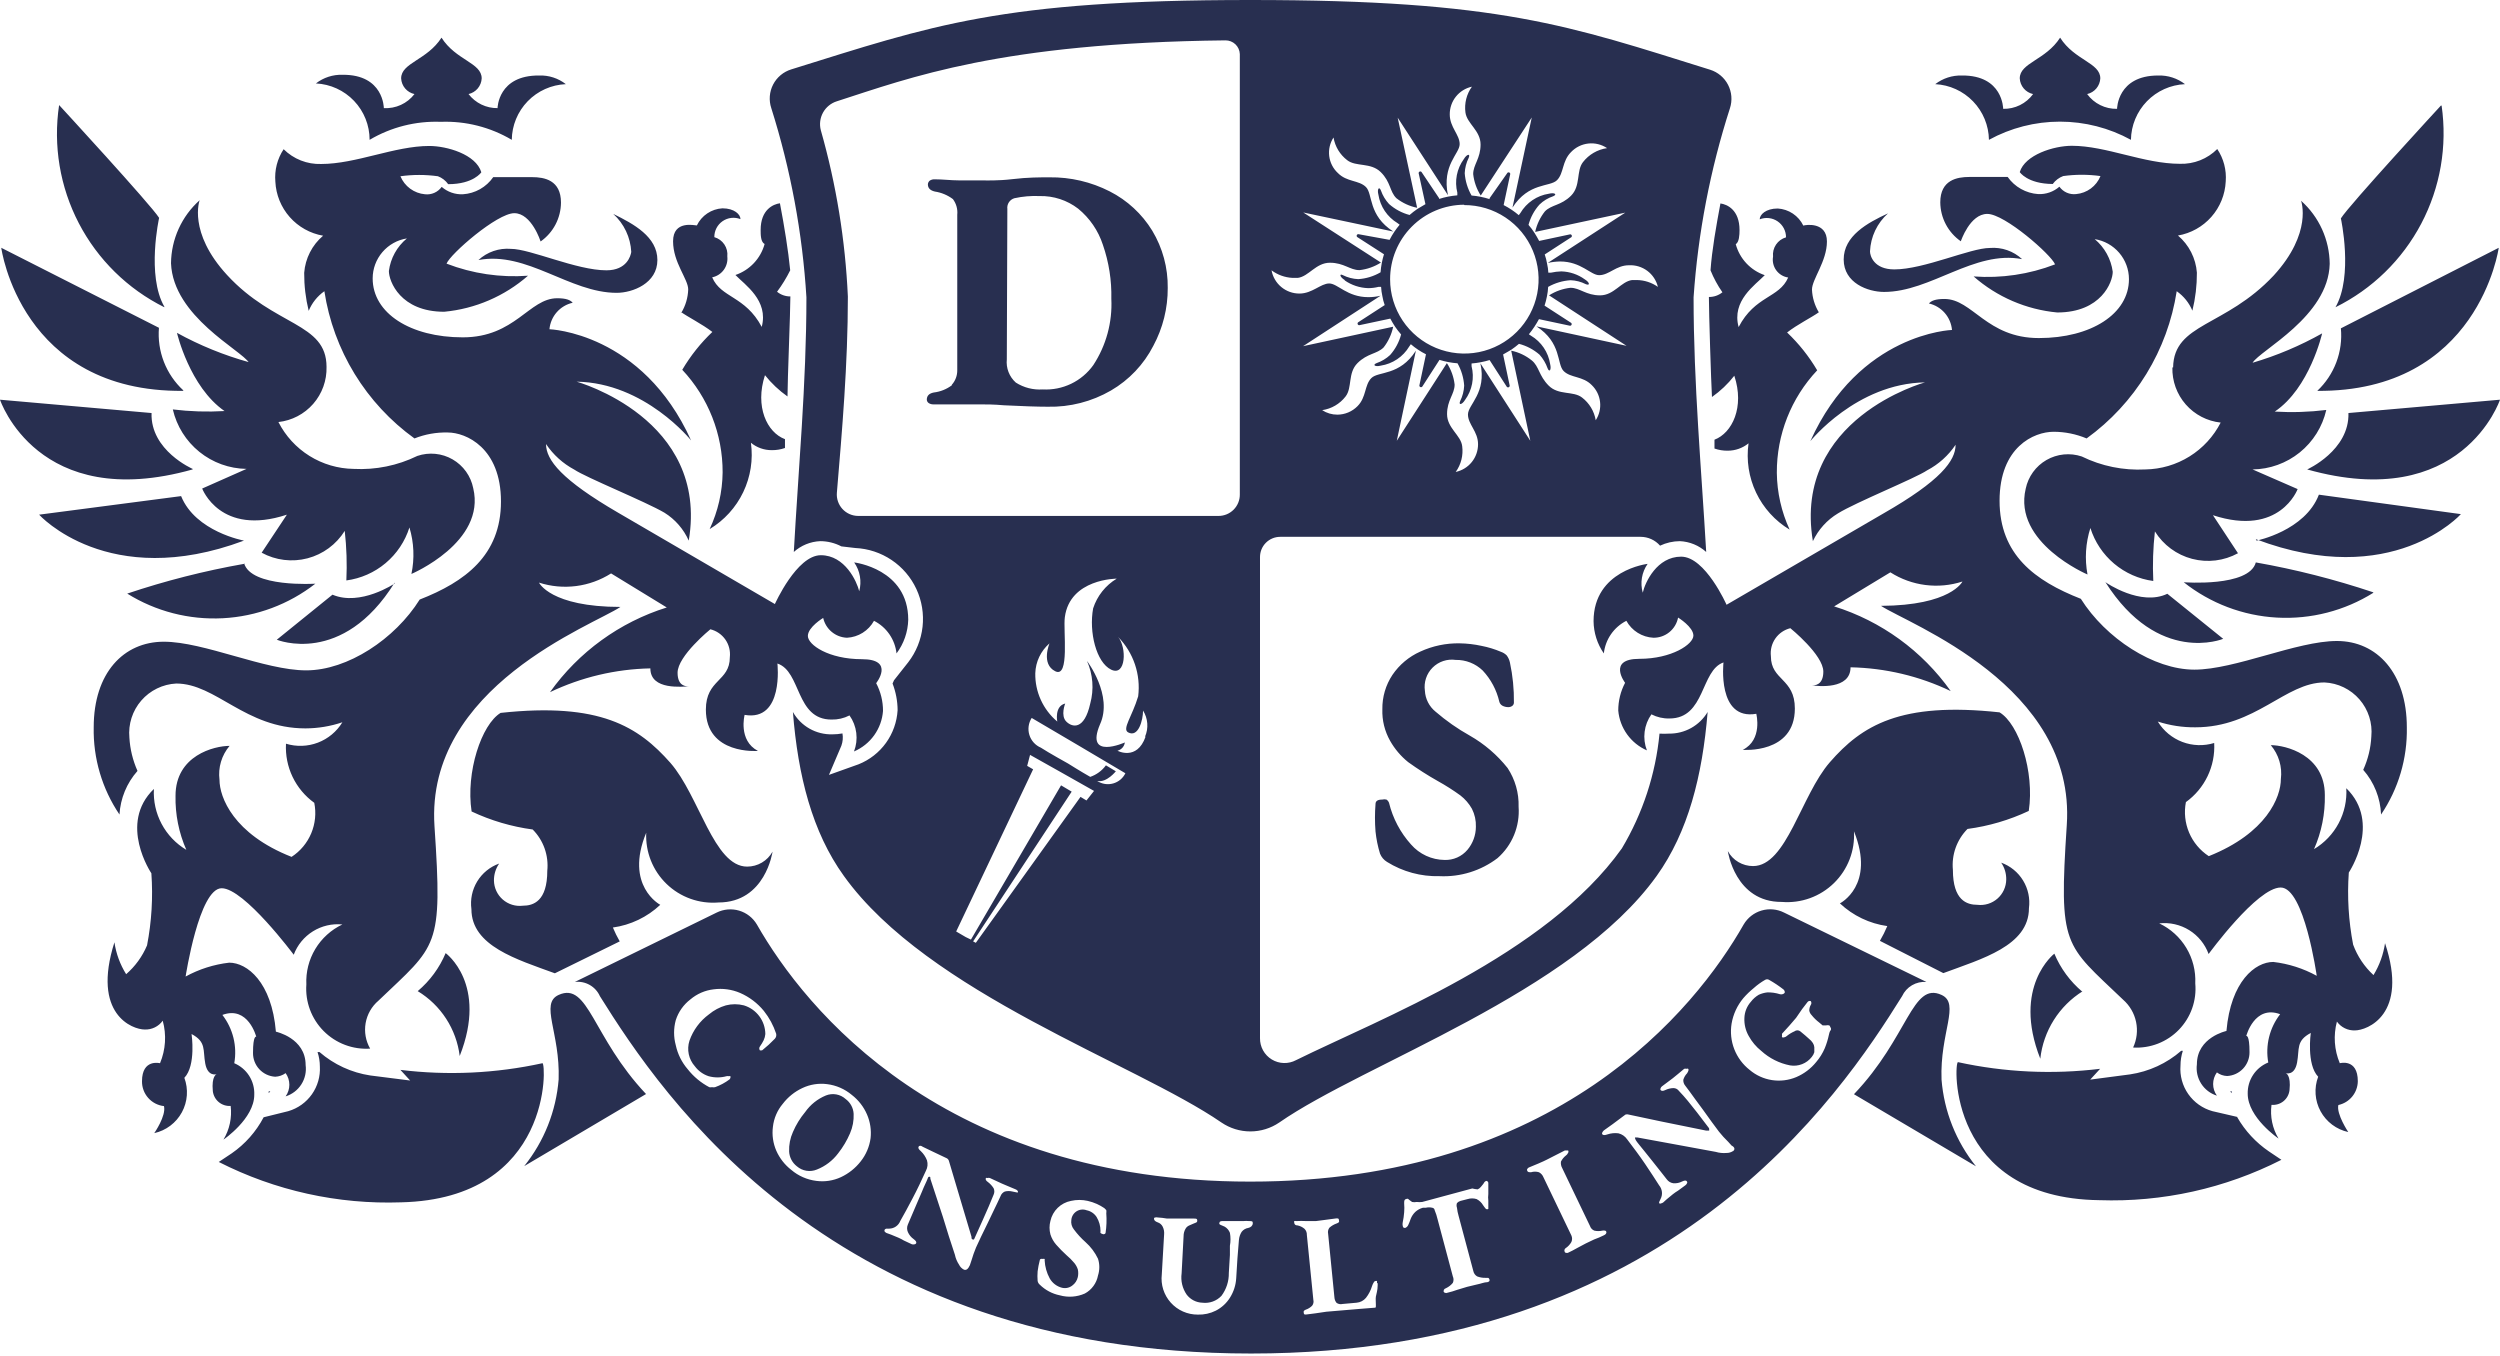 <?xml version="1.0" encoding="UTF-8"?> <svg xmlns="http://www.w3.org/2000/svg" width="555" height="301" viewBox="0 0 555 301" fill="none"> <path d="M82.052 31.044C86.826 28.221 92.312 26.833 97.854 27.044C103.383 26.836 108.856 28.225 113.616 31.044C113.655 27.839 114.92 24.771 117.153 22.471C119.386 20.172 122.416 18.816 125.618 18.683C123.932 17.365 121.835 16.685 119.697 16.762C110.536 16.682 110.456 24.003 110.456 24.003C109.214 24.019 107.985 23.745 106.867 23.204C105.749 22.662 104.773 21.867 104.015 20.883C104.815 20.701 105.533 20.262 106.06 19.634C106.588 19.005 106.895 18.222 106.935 17.402C106.935 13.922 101.215 13.402 98.014 8.361C94.814 13.362 89.053 13.922 89.053 17.402C89.096 18.227 89.409 19.015 89.944 19.644C90.479 20.273 91.206 20.708 92.013 20.883C91.22 21.918 90.185 22.743 89 23.287C87.815 23.831 86.514 24.077 85.212 24.003C85.212 24.003 85.212 16.522 76.051 16.602C73.914 16.532 71.819 17.211 70.13 18.523C73.346 18.677 76.379 20.064 78.599 22.396C80.819 24.728 82.055 27.825 82.052 31.044ZM134.619 60.009C127.978 60.009 117.737 55.248 113.416 55.248C112.11 55.139 110.794 55.303 109.555 55.73C108.315 56.157 107.178 56.837 106.215 57.728C116.977 55.688 126.458 65.009 136.9 65.009C140.46 65.009 145.941 62.889 145.941 57.728C145.941 52.568 140.7 49.727 136.14 47.487C138.536 49.661 139.975 52.696 140.14 55.928C140.02 56.768 139.18 60.009 134.619 60.009ZM92.733 220.032C95.275 221.571 97.435 223.667 99.049 226.161C100.664 228.656 101.692 231.484 102.055 234.434C108.376 218.431 98.934 211.591 98.934 211.591C97.566 214.856 95.441 217.75 92.733 220.032ZM55.288 80.412C49.719 78.866 44.349 76.678 39.286 73.891C39.286 73.891 42.086 85.892 49.847 91.253C46.017 91.48 42.174 91.36 38.365 90.893C39.224 94.606 41.302 97.925 44.268 100.318C47.234 102.711 50.917 104.041 54.728 104.095L44.886 108.456C44.886 108.456 48.887 119.137 63.689 114.256L58.088 122.698C61.199 124.399 64.843 124.845 68.272 123.945C71.702 123.044 74.656 120.866 76.531 117.857C76.944 121.509 77.064 125.188 76.891 128.859C80.101 128.431 83.123 127.098 85.603 125.015C88.083 122.932 89.918 120.185 90.893 117.097C91.904 120.446 92.055 123.995 91.333 127.418C91.333 127.418 107.936 120.377 105.055 108.376C104.791 107.046 104.246 105.788 103.457 104.685C102.667 103.583 101.651 102.662 100.477 101.984C99.303 101.306 97.998 100.887 96.648 100.754C95.299 100.622 93.937 100.778 92.653 101.215C88.255 103.364 83.38 104.356 78.491 104.095C75.028 104.043 71.644 103.046 68.704 101.214C65.764 99.381 63.38 96.781 61.809 93.694C64.8 93.364 67.558 91.922 69.536 89.655C71.514 87.388 72.569 84.46 72.49 81.452C72.49 71.57 60.969 72.531 50.407 61.049C41.646 51.527 44.326 44.406 44.326 44.446C42.349 46.208 40.762 48.364 39.666 50.775C38.571 53.187 37.992 55.8 37.965 58.448C38.446 70.29 53.608 77.731 55.288 80.532V80.412ZM36.485 68.09C32.485 61.129 35.325 48.367 35.325 48.367C33.565 45.527 13.122 23.323 13.122 23.323C11.772 32.314 13.306 41.502 17.503 49.566C21.701 57.631 28.346 64.158 36.485 68.21V68.09ZM40.686 86.653C38.791 84.9 37.32 82.74 36.384 80.334C35.449 77.929 35.073 75.343 35.285 72.77L0.28 55.008C0.28 55.008 4.561 87.133 40.686 86.772V86.653ZM42.766 104.095C42.766 104.095 33.365 100.014 33.645 91.693L0 88.733C0 88.733 8.361 113.896 42.766 104.215V104.095ZM54.168 120.017C54.168 120.017 43.406 118.057 40.206 110.136L8.681 114.256C8.681 114.256 24.003 131.299 54.168 120.017ZM54.168 125.178C45.374 126.731 36.709 128.937 28.244 131.779C34.593 135.733 42.004 137.642 49.473 137.249C56.943 136.855 64.111 134.178 70.01 129.579C70.01 129.579 55.648 130.499 54.168 124.978V125.178ZM87.613 129.539C87.613 129.539 80.011 134.659 73.811 132.019L61.449 142.02C61.449 142.02 76.011 148.021 87.613 129.339V129.539ZM441.544 31.044C446.374 28.394 451.796 27.004 457.306 27.004C462.816 27.004 468.237 28.394 473.068 31.044C473.116 27.842 474.385 24.779 476.616 22.482C478.847 20.184 481.871 18.825 485.07 18.683C483.365 17.371 481.259 16.693 479.109 16.762C470.028 16.762 469.988 24.163 469.988 24.163C468.698 24.192 467.421 23.909 466.265 23.338C465.108 22.767 464.107 21.925 463.347 20.883C464.147 20.701 464.865 20.262 465.392 19.634C465.919 19.005 466.227 18.222 466.267 17.402C466.267 13.922 460.546 13.402 457.346 8.361C454.145 13.362 448.385 13.922 448.385 17.402C448.427 18.227 448.741 19.015 449.276 19.644C449.811 20.273 450.538 20.708 451.345 20.883C450.584 21.925 449.583 22.767 448.427 23.338C447.271 23.909 445.994 24.192 444.704 24.163C444.704 24.163 444.704 16.682 435.543 16.762C433.407 16.699 431.314 17.377 429.622 18.683C432.807 18.845 435.811 20.212 438.025 22.508C440.239 24.804 441.497 27.855 441.544 31.044ZM418.26 64.809C428.662 64.809 438.263 55.488 448.905 57.528C447.95 56.639 446.82 55.958 445.586 55.531C444.353 55.104 443.044 54.939 441.744 55.048C437.423 55.048 427.142 59.809 420.541 59.809C415.98 59.809 415.14 56.768 415.14 55.808C415.209 54.205 415.598 52.632 416.285 51.182C416.972 49.732 417.943 48.435 419.14 47.367C414.54 49.487 409.299 52.368 409.299 57.608C409.299 62.849 414.7 64.809 418.26 64.809ZM462.267 220.152C459.56 217.87 457.434 214.976 456.066 211.711C456.066 211.711 446.624 218.992 452.945 235.034C453.284 231.983 454.309 229.048 455.944 226.449C457.579 223.851 459.782 221.657 462.387 220.032L462.267 220.152ZM482.27 81.572C482.192 84.586 483.252 87.519 485.239 89.787C487.225 92.055 489.993 93.493 492.991 93.814C491.409 96.901 489.018 99.5 486.072 101.332C483.126 103.165 479.737 104.161 476.269 104.215C471.393 104.476 466.531 103.484 462.147 101.335C460.86 100.905 459.497 100.753 458.148 100.889C456.798 101.024 455.493 101.444 454.317 102.121C453.142 102.797 452.123 103.715 451.328 104.814C450.533 105.913 449.98 107.168 449.705 108.496C446.864 120.497 463.427 127.538 463.427 127.538C462.782 124.098 463.002 120.551 464.067 117.217C465.035 120.302 466.863 123.047 469.335 125.131C471.808 127.214 474.824 128.549 478.029 128.979C477.855 125.308 477.976 121.629 478.389 117.977C480.264 120.986 483.218 123.165 486.648 124.065C490.077 124.965 493.721 124.519 496.832 122.818L491.271 114.376C506.153 119.257 510.074 108.576 510.074 108.576L500.072 104.215C503.885 104.168 507.571 102.841 510.538 100.446C513.506 98.052 515.582 94.73 516.434 91.013C512.639 91.48 508.81 91.601 504.993 91.373C512.754 86.172 515.514 74.011 515.514 74.011C510.629 76.759 505.449 78.947 500.072 80.532C501.752 77.731 516.914 70.29 517.195 58.568C517.169 55.92 516.589 53.306 515.494 50.895C514.398 48.484 512.811 46.328 510.834 44.566C510.834 44.566 513.474 51.647 504.753 61.169C493.991 72.65 482.59 71.69 482.43 81.572H482.27ZM541.878 23.443C541.878 23.443 521.395 45.647 519.675 48.487C519.675 48.487 522.475 61.249 518.475 68.21C526.621 64.186 533.286 57.689 537.518 49.649C541.75 41.609 543.332 32.437 542.038 23.443H541.878ZM514.274 86.772C550.279 87.133 554.72 55.008 554.72 55.008L519.675 72.891C519.916 75.451 519.57 78.032 518.661 80.438C517.753 82.844 516.307 85.011 514.434 86.772H514.274ZM521.355 91.693C521.595 100.014 512.194 104.215 512.194 104.215C546.599 113.896 555 88.733 555 88.733L521.355 91.693ZM500.792 119.697C531.077 131.179 546.319 114.136 546.319 114.136L514.794 109.816C511.714 117.857 500.952 120.017 500.952 120.017L500.792 119.697ZM526.756 131.459C518.276 128.621 509.598 126.414 500.792 124.858C499.312 130.379 484.79 129.259 484.79 129.259C490.712 133.95 497.941 136.692 505.485 137.107C513.028 137.523 520.515 135.591 526.916 131.579L526.756 131.459ZM467.387 129.219C479.149 147.781 493.551 141.82 493.551 141.82L481.149 131.819C475.228 134.659 467.547 129.339 467.547 129.339L467.387 129.219ZM151.102 69.21C152.622 70.33 155.862 71.93 158.143 73.691C155.536 76.167 153.288 78.995 151.462 82.092C157.244 88.258 160.45 96.402 160.423 104.855C160.376 109.213 159.394 113.511 157.543 117.457C160.778 115.511 163.371 112.657 165 109.251C166.628 105.844 167.221 102.034 166.704 98.294C168 99.36 169.627 99.94 171.305 99.934C172.312 99.951 173.314 99.788 174.265 99.454V97.494C170.265 96.014 167.544 90.253 169.824 83.292C171.259 85.095 172.943 86.684 174.825 88.013C174.825 84.492 175.465 69.21 175.465 65.809C174.388 65.817 173.341 65.449 172.505 64.769C173.62 63.274 174.598 61.681 175.425 60.009C174.985 55.568 174.145 50.367 173.145 45.127C171.665 45.327 168.864 46.527 168.864 51.047C168.864 52.087 168.864 53.728 169.744 54.168C169.309 55.757 168.49 57.215 167.36 58.415C166.231 59.614 164.824 60.519 163.264 61.049C165.384 63.249 170.665 66.69 169.104 72.57C165.424 65.65 160.063 66.169 158.103 61.569C159.142 61.356 160.063 60.761 160.685 59.902C161.307 59.043 161.585 57.982 161.463 56.928C161.566 55.989 161.332 55.045 160.805 54.261C160.278 53.478 159.491 52.906 158.583 52.648C158.573 51.951 158.736 51.263 159.055 50.644C159.375 50.025 159.842 49.495 160.416 49.099C160.989 48.704 161.651 48.456 162.343 48.377C163.035 48.298 163.736 48.391 164.384 48.647C164.384 47.607 163.024 46.247 160.383 46.247C159.183 46.314 158.023 46.702 157.024 47.371C156.024 48.039 155.223 48.964 154.702 50.047C154.182 50.047 149.422 48.847 149.422 53.568C149.422 58.288 152.782 61.969 152.782 64.249C152.726 66.071 152.202 67.848 151.262 69.41L151.102 69.21ZM379.735 60.009C380.429 61.729 381.315 63.367 382.375 64.889C381.527 65.575 380.465 65.943 379.375 65.93C379.375 69.33 379.855 84.612 380.055 88.133C381.933 86.814 383.605 85.223 385.016 83.412C387.336 90.373 384.535 96.134 380.615 97.614V99.574C381.566 99.908 382.568 100.071 383.575 100.054C385.251 100.05 386.875 99.472 388.176 98.414C387.65 102.151 388.234 105.96 389.856 109.367C391.478 112.774 394.066 115.629 397.297 117.577C395.476 113.622 394.508 109.329 394.457 104.975C394.41 96.518 397.618 88.367 403.418 82.212C401.592 79.115 399.344 76.287 396.737 73.811C398.978 72.05 402.218 70.45 403.778 69.33C402.857 67.804 402.335 66.07 402.258 64.289C402.258 62.009 405.578 58.008 405.578 53.608C405.578 49.207 400.858 49.887 400.338 50.087C399.814 49.006 399.011 48.084 398.013 47.416C397.014 46.748 395.856 46.358 394.657 46.287C392.017 46.287 390.656 47.647 390.656 48.687C391.306 48.433 392.009 48.341 392.702 48.42C393.396 48.499 394.06 48.747 394.636 49.142C395.211 49.536 395.682 50.065 396.007 50.683C396.331 51.301 396.5 51.989 396.497 52.688C395.589 52.946 394.802 53.518 394.275 54.301C393.748 55.085 393.514 56.029 393.617 56.968C393.526 57.494 393.541 58.033 393.661 58.554C393.782 59.074 394.005 59.565 394.318 59.997C394.632 60.43 395.028 60.795 395.485 61.072C395.941 61.349 396.449 61.531 396.977 61.609C394.977 66.21 389.616 65.609 385.976 72.611C384.375 66.73 389.656 63.289 391.776 61.089C390.22 60.56 388.818 59.655 387.695 58.455C386.571 57.254 385.761 55.796 385.336 54.208C386.096 53.768 386.176 52.127 386.176 51.087C386.176 46.567 383.415 45.367 381.935 45.166C380.975 50.287 380.055 55.488 379.735 60.009ZM298.523 62.249C300.055 63.311 301.861 63.908 303.724 63.969C304.493 63.97 305.258 63.876 306.004 63.689H306.604C306.639 64.376 306.733 65.059 306.884 65.73C306.996 66.411 307.17 67.08 307.404 67.73L301.603 71.49C301.513 71.527 301.442 71.599 301.404 71.689C301.367 71.779 301.366 71.88 301.403 71.97C301.441 72.061 301.512 72.132 301.602 72.17C301.692 72.207 301.793 72.207 301.884 72.17L308.645 70.73C308.965 71.33 309.325 71.93 309.685 72.49C310.103 73.103 310.557 73.691 311.045 74.251C310.601 75.942 309.765 77.504 308.604 78.811C307.739 79.612 306.717 80.225 305.604 80.612C304.604 81.012 305.284 81.492 306.524 81.172C307.824 80.972 309.065 80.489 310.157 79.756C311.25 79.023 312.167 78.058 312.845 76.931L313.205 76.411C314.226 77.297 315.355 78.049 316.566 78.651L315.125 85.452C315.088 85.543 315.089 85.644 315.126 85.734C315.164 85.824 315.235 85.895 315.325 85.932C315.416 85.969 315.517 85.969 315.607 85.932C315.697 85.894 315.768 85.823 315.806 85.732L319.566 79.891C320.866 80.297 322.208 80.552 323.567 80.652C324.425 82.174 324.931 83.869 325.047 85.612C324.994 86.795 324.694 87.953 324.167 89.013C323.727 90.013 324.567 89.893 325.247 88.773C326.024 87.71 326.557 86.487 326.806 85.194C327.055 83.9 327.014 82.568 326.687 81.292V80.692C328.044 80.585 329.386 80.33 330.688 79.931L334.448 85.772C334.485 85.863 334.557 85.934 334.647 85.972C334.737 86.009 334.838 86.01 334.928 85.972C335.018 85.935 335.09 85.864 335.128 85.774C335.165 85.684 335.165 85.582 335.128 85.492L333.688 78.691L335.488 77.651C336.086 77.243 336.66 76.803 337.209 76.331C338.894 76.767 340.455 77.589 341.769 78.731C342.563 79.617 343.174 80.65 343.57 81.772C343.97 82.772 344.45 82.092 344.13 80.812C343.93 79.517 343.446 78.282 342.713 77.196C341.98 76.11 341.015 75.2 339.889 74.531L339.409 74.211C340.26 73.164 341.01 72.039 341.649 70.85L348.41 72.29C348.5 72.328 348.602 72.327 348.692 72.29C348.782 72.252 348.853 72.181 348.89 72.09C348.927 72 348.927 71.899 348.89 71.809C348.852 71.719 348.78 71.647 348.69 71.61L342.889 67.85C343.105 67.195 343.279 66.527 343.409 65.85C343.562 65.138 343.655 64.416 343.69 63.689C345.212 62.831 346.907 62.325 348.65 62.209C349.835 62.247 350.996 62.547 352.051 63.089C353.051 63.489 352.931 62.689 351.811 62.009C350.292 60.916 348.481 60.302 346.61 60.249C345.843 60.269 345.079 60.363 344.33 60.529H343.73C343.698 59.855 343.604 59.185 343.45 58.528C343.333 57.835 343.159 57.153 342.929 56.488L348.73 52.728C348.82 52.691 348.892 52.619 348.93 52.529C348.967 52.439 348.967 52.338 348.93 52.248C348.893 52.157 348.822 52.086 348.732 52.048C348.642 52.011 348.54 52.01 348.45 52.047L341.689 53.488C341.369 52.888 341.009 52.248 340.649 51.688C340.254 51.068 339.813 50.48 339.329 49.927C339.774 48.249 340.61 46.7 341.769 45.407C342.632 44.573 343.671 43.944 344.81 43.566C345.77 43.166 345.13 42.686 343.85 43.006C342.545 43.208 341.301 43.696 340.208 44.436C339.115 45.176 338.2 46.15 337.529 47.287L337.169 47.767C336.138 46.893 335.011 46.142 333.808 45.527L335.248 38.766C335.285 38.675 335.285 38.574 335.248 38.484C335.21 38.394 335.138 38.323 335.048 38.285C334.958 38.248 334.857 38.249 334.767 38.286C334.677 38.324 334.605 38.395 334.568 38.486L330.688 44.006V44.206C329.39 43.784 328.047 43.516 326.687 43.406C325.815 41.888 325.295 40.192 325.167 38.446C325.22 37.263 325.52 36.105 326.047 35.045C326.487 34.045 325.647 34.165 324.967 35.325C324.195 36.384 323.666 37.599 323.417 38.885C323.168 40.171 323.206 41.496 323.527 42.766V43.366C322.842 43.42 322.16 43.514 321.486 43.646C320.809 43.777 320.141 43.951 319.486 44.166V44.006L315.646 38.285C315.608 38.195 315.537 38.124 315.447 38.086C315.357 38.049 315.256 38.048 315.165 38.086C315.075 38.123 315.004 38.194 314.966 38.284C314.928 38.374 314.928 38.475 314.965 38.566L316.446 45.327L314.685 46.367C314.072 46.785 313.485 47.239 312.925 47.727C311.234 47.283 309.672 46.447 308.364 45.286C307.564 44.421 306.951 43.4 306.564 42.286C306.164 41.286 305.684 41.966 306.004 43.206C306.204 44.507 306.687 45.747 307.42 46.839C308.153 47.932 309.117 48.849 310.245 49.527L310.725 49.887C309.851 50.917 309.1 52.045 308.484 53.248L301.684 52.008C301.593 51.97 301.492 51.971 301.402 52.008C301.312 52.046 301.241 52.117 301.203 52.208C301.166 52.298 301.166 52.399 301.204 52.489C301.242 52.579 301.313 52.651 301.403 52.688L307.244 56.448C306.839 57.748 306.584 59.091 306.484 60.449C304.973 61.338 303.274 61.859 301.523 61.969C300.341 61.916 299.183 61.616 298.123 61.089C297.283 60.649 297.403 61.489 298.523 62.169V62.249ZM325.047 45.527C328.308 45.519 331.499 46.479 334.215 48.285C336.931 50.091 339.049 52.663 340.303 55.674C341.557 58.685 341.889 62 341.257 65.2C340.626 68.4 339.059 71.34 336.756 73.65C334.452 75.959 331.516 77.532 328.317 78.172C325.119 78.811 321.803 78.487 318.789 77.24C315.775 75.994 313.198 73.882 311.385 71.17C309.572 68.459 308.604 65.27 308.604 62.009C308.594 57.634 310.319 53.433 313.401 50.328C316.484 47.223 320.672 45.468 325.047 45.447V45.527ZM211.31 85.532C210.142 86.409 208.761 86.962 207.31 87.133C206.27 87.333 205.75 87.853 205.75 88.733C205.757 88.885 205.801 89.034 205.878 89.166C205.954 89.298 206.061 89.41 206.19 89.493C206.501 89.688 206.863 89.785 207.23 89.773C208.35 89.773 210.19 89.773 212.751 89.773H217.631C218.912 89.773 220.632 89.773 222.872 89.973C226.873 90.173 230.233 90.293 232.594 90.293C237.516 90.407 242.375 89.162 246.636 86.692C250.655 84.354 253.918 80.91 256.037 76.771C258.16 72.825 259.261 68.41 259.237 63.929C259.3 59.451 258.108 55.044 255.797 51.207C253.515 47.484 250.248 44.466 246.356 42.486C242.221 40.377 237.635 39.306 232.994 39.366C230.873 39.366 228.153 39.366 224.792 39.766C221.432 40.166 218.792 40.046 217.951 40.046H212.911C211.11 40.046 209.31 39.806 207.47 39.806C207.103 39.793 206.741 39.891 206.43 40.086C206.299 40.185 206.192 40.312 206.116 40.457C206.04 40.602 205.997 40.762 205.99 40.926C205.99 41.766 206.51 42.286 207.55 42.526C209.002 42.745 210.377 43.323 211.551 44.206C212.296 45.205 212.639 46.447 212.511 47.687V82.172C212.531 83.364 212.102 84.521 211.31 85.412V85.532ZM223.632 46.407C223.563 45.886 223.682 45.358 223.969 44.918C224.255 44.478 224.689 44.154 225.192 44.006C227.031 43.605 228.913 43.444 230.793 43.526C233.883 43.454 236.905 44.442 239.355 46.327C241.906 48.417 243.807 51.193 244.835 54.328C246.173 58.184 246.81 62.249 246.716 66.33C246.973 71.537 245.572 76.691 242.715 81.052C241.449 82.827 239.754 84.254 237.789 85.198C235.823 86.142 233.651 86.574 231.473 86.453C229.375 86.596 227.286 86.063 225.513 84.932C224.795 84.292 224.239 83.49 223.891 82.593C223.543 81.695 223.414 80.729 223.512 79.772L223.632 46.407ZM179.026 66.01C179.026 85.132 177.226 104.415 176.225 122.538C177.836 121.085 179.9 120.237 182.066 120.137C183.71 120.136 185.33 120.535 186.787 121.297L189.867 121.658C192.747 121.79 195.535 122.71 197.928 124.317C200.322 125.924 202.228 128.157 203.441 130.772C204.654 133.387 205.126 136.285 204.807 139.15C204.487 142.015 203.388 144.737 201.629 147.021L198.469 151.022L198.149 151.742C198.877 153.631 199.257 155.638 199.269 157.663C199.115 160.277 198.221 162.793 196.691 164.919C195.161 167.044 193.058 168.69 190.627 169.664L184.027 172.025L186.787 165.544C187.102 164.673 187.185 163.736 187.027 162.823C186.288 162.957 185.538 163.024 184.787 163.024C183.013 163.071 181.261 162.634 179.717 161.76C178.173 160.886 176.897 159.608 176.025 158.063C177.146 172.225 180.306 184.707 187.347 194.468C206.03 220.512 252.036 236.034 271.159 249.196C273.052 250.486 275.289 251.176 277.58 251.176C279.871 251.176 282.108 250.486 284.001 249.196C302.964 236.034 349.09 220.512 367.773 194.468C374.774 184.707 377.934 172.225 379.095 158.063C378.209 159.548 376.948 160.774 375.438 161.617C373.928 162.459 372.222 162.889 370.493 162.863C369.801 162.909 369.106 162.909 368.413 162.863C367.547 171.872 364.691 180.576 360.052 188.347C343.209 212.031 306.364 226.153 287.721 235.354C286.886 235.799 285.95 236.019 285.004 235.992C284.058 235.965 283.135 235.691 282.327 235.198C281.519 234.706 280.854 234.01 280.397 233.182C279.939 232.353 279.706 231.42 279.72 230.473V123.658C279.72 122.469 280.192 121.33 281.033 120.49C281.873 119.649 283.013 119.177 284.201 119.177H364.213C365.031 119.176 365.84 119.35 366.586 119.688C367.331 120.026 367.995 120.521 368.533 121.137C369.91 120.487 371.412 120.146 372.934 120.137C375.1 120.237 377.164 121.085 378.775 122.538C377.734 104.415 375.974 85.132 375.974 66.01C376.956 51.732 379.67 37.626 384.055 24.003C384.329 23.155 384.432 22.261 384.358 21.373C384.285 20.485 384.036 19.619 383.627 18.828C383.218 18.036 382.657 17.332 381.975 16.758C381.293 16.184 380.505 15.75 379.655 15.482C348.25 5.681 333.048 0 277.56 0C222.072 0 206.91 5.681 175.665 15.402C174.803 15.666 174.001 16.099 173.309 16.677C172.616 17.255 172.046 17.965 171.632 18.767C171.218 19.568 170.969 20.445 170.899 21.344C170.829 22.243 170.94 23.148 171.225 24.003C175.533 37.634 178.153 51.741 179.026 66.01ZM287.041 61.689H288.122C290.562 61.369 292.122 58.328 295.243 58.328C298.363 58.328 299.683 59.969 301.804 59.969C303.498 59.781 305.127 59.206 306.564 58.288L289.322 47.167L309.325 51.407C303.684 47.807 304.804 43.086 303.244 41.526C301.684 39.966 299.003 40.446 297.003 38.406C295.939 37.416 295.26 36.082 295.084 34.64C294.908 33.198 295.248 31.74 296.043 30.524C296.379 32.53 297.466 34.332 299.083 35.565C301.043 37.085 304.284 36.005 306.524 38.206C308.765 40.406 308.484 42.526 310.005 44.006C311.352 45.063 312.927 45.789 314.605 46.127L310.285 26.124L321.446 43.326C320.046 36.645 324.047 34.125 324.047 32.005C324.047 29.884 321.846 28.244 321.846 25.404C321.832 23.967 322.314 22.57 323.211 21.448C324.107 20.325 325.363 19.547 326.767 19.243C325.576 20.897 325.061 22.943 325.327 24.964C325.647 27.444 328.687 28.964 328.687 32.085C328.687 35.205 327.047 36.565 327.047 38.646C327.235 40.34 327.81 41.969 328.727 43.406L340.049 26.084L335.768 46.087C339.369 40.446 344.09 41.566 345.65 40.006C347.21 38.446 346.73 35.805 348.77 33.765C349.786 32.697 351.146 32.024 352.61 31.863C354.074 31.701 355.548 32.063 356.771 32.885C354.646 33.187 352.723 34.307 351.411 36.005C349.89 37.965 350.971 41.246 348.77 43.446C346.57 45.647 344.45 45.407 342.969 46.927C341.911 48.262 341.172 49.822 340.809 51.487L360.812 47.207L343.61 58.368C344.504 58.172 345.415 58.065 346.33 58.048C351.011 58.048 353.131 61.089 355.011 61.089C357.212 61.089 358.772 58.889 361.612 58.889C363.077 58.81 364.524 59.248 365.7 60.124C366.877 61.001 367.709 62.263 368.053 63.689C366.683 62.72 365.051 62.19 363.372 62.169H362.332C359.852 62.489 358.332 65.57 355.211 65.57C352.091 65.57 350.731 63.889 348.65 63.889C346.956 64.077 345.327 64.652 343.89 65.57L361.092 76.771L341.089 72.45C346.73 76.091 345.57 80.812 347.13 82.372C348.69 83.932 351.371 83.452 353.371 85.492C354.402 86.487 355.054 87.811 355.214 89.235C355.375 90.658 355.034 92.094 354.251 93.293C353.915 91.288 352.828 89.486 351.211 88.253C349.25 86.733 346.01 87.813 343.81 85.612C341.609 83.412 341.689 81.332 340.049 80.011C338.724 78.936 337.16 78.195 335.488 77.851L339.729 97.854L328.647 80.652C330.088 87.253 325.887 89.813 325.887 92.013C325.887 94.214 328.127 95.774 328.127 98.614C328.132 100.054 327.642 101.452 326.739 102.574C325.835 103.695 324.574 104.472 323.167 104.775C324.358 103.121 324.873 101.075 324.607 99.054C324.327 96.614 321.246 95.054 321.246 91.933C321.246 88.813 322.927 87.493 322.927 85.372C322.732 83.673 322.143 82.043 321.206 80.612L310.085 97.854L314.325 77.851C310.725 83.492 306.004 82.372 304.444 83.932C302.884 85.492 303.364 88.173 301.363 90.173C300.778 90.766 300.08 91.238 299.311 91.561C298.542 91.884 297.717 92.051 296.883 92.053C295.689 92.057 294.52 91.709 293.522 91.053C295.586 90.756 297.452 89.665 298.723 88.013C300.243 86.052 299.163 82.812 301.363 80.612C303.564 78.411 305.684 78.611 307.164 77.131C308.214 75.78 308.94 74.206 309.285 72.531L289.282 76.851L306.484 65.65C305.593 65.863 304.68 65.97 303.764 65.969C299.083 65.969 296.963 62.929 295.083 62.929C293.202 62.929 291.322 65.169 288.482 65.169C287.007 65.174 285.577 64.66 284.443 63.716C283.309 62.773 282.544 61.46 282.281 60.009C283.626 61.019 285.242 61.604 286.921 61.689H287.041ZM241.195 177.706L239.875 176.906L216.631 209.31L216.031 208.99L237.914 175.745L235.554 174.345L215.551 208.59L214.391 208.03L212.271 206.79L229.353 170.785L228.033 170.025L228.673 167.584L235.794 171.585L242.875 175.585L241.195 177.706ZM243.715 173.385C245.715 173.745 247.716 171.225 247.716 171.225L245.515 169.905C244.643 171.092 243.429 171.986 242.035 172.465C240.035 171.345 237.114 169.504 237.114 169.504C237.114 169.504 232.714 167.064 231.073 165.984C230.468 165.727 229.925 165.341 229.484 164.853C229.043 164.365 228.714 163.786 228.52 163.157C228.326 162.529 228.271 161.865 228.36 161.213C228.448 160.562 228.678 159.937 229.033 159.383L239.435 165.504L249.836 171.665C249.567 172.215 249.184 172.701 248.713 173.092C248.242 173.482 247.693 173.768 247.103 173.931C246.513 174.094 245.895 174.129 245.29 174.035C244.686 173.941 244.108 173.719 243.595 173.385H243.715ZM254.317 163.544C252.396 168.984 248.076 166.664 248.076 166.664C248.502 166.556 248.885 166.323 249.178 165.995C249.47 165.667 249.658 165.259 249.716 164.824C249.716 164.824 240.795 168.824 244.195 160.823C247.156 154.382 241.315 146.741 241.315 146.741C242.637 149.711 242.892 153.047 242.035 156.183C240.715 162.143 238.034 161.503 236.714 160.183C235.394 158.863 236.474 156.183 236.474 156.183C234.034 156.783 234.714 160.183 234.714 160.183C233.153 158.872 231.905 157.229 231.061 155.374C230.216 153.52 229.797 151.499 229.833 149.462C229.873 148.196 230.174 146.953 230.718 145.81C231.262 144.667 232.037 143.649 232.994 142.821C232.994 142.821 231.033 147.421 234.274 149.021C237.514 150.622 235.994 139.94 236.394 137.02C237.514 128.459 247.916 128.459 247.916 128.459C245.428 129.953 243.566 132.298 242.675 135.059C241.715 140.3 243.355 147.061 246.676 148.661C249.996 150.262 250.156 143.701 248.236 141.42C249.917 143.14 251.19 145.216 251.959 147.494C252.728 149.773 252.973 152.196 252.676 154.582C251.316 159.103 249.076 161.823 250.436 162.583C252.716 163.824 253.757 159.863 253.757 157.743C254.295 158.601 254.617 159.578 254.694 160.589C254.771 161.599 254.6 162.614 254.197 163.544H254.317ZM185.787 22.483C202.069 17.242 222.112 9.521 272.039 8.961C272.864 8.95 273.66 9.262 274.258 9.83C274.856 10.398 275.208 11.178 275.24 12.002V109.776C275.245 110.399 275.127 111.017 274.892 111.595C274.657 112.172 274.31 112.697 273.871 113.14C273.432 113.582 272.91 113.934 272.335 114.173C271.759 114.413 271.142 114.537 270.519 114.537H190.507C189.851 114.533 189.201 114.394 188.601 114.128C188 113.862 187.461 113.474 187.018 112.989C186.574 112.504 186.236 111.933 186.024 111.311C185.812 110.689 185.732 110.03 185.787 109.376C186.947 95.534 188.227 80.932 188.227 65.85C187.664 53.35 185.65 40.959 182.226 28.924C181.875 27.599 182.05 26.189 182.713 24.989C183.377 23.789 184.478 22.891 185.787 22.483ZM320.686 190.908C319.273 190.892 317.88 190.578 316.597 189.985C315.314 189.392 314.172 188.534 313.245 187.467C310.878 184.838 309.201 181.663 308.364 178.226C308.254 177.935 308.059 177.684 307.804 177.506C307.489 177.424 307.159 177.424 306.844 177.506C305.844 177.506 305.364 177.826 305.364 178.506C305.203 180.529 305.203 182.563 305.364 184.587C305.537 186.255 305.872 187.903 306.364 189.507C306.668 190.275 307.216 190.922 307.924 191.348C311.411 193.519 315.46 194.618 319.566 194.508C324.197 194.73 328.758 193.314 332.448 190.507C334.056 189.098 335.315 187.335 336.127 185.356C336.939 183.378 337.282 181.239 337.129 179.106C337.219 176.056 336.366 173.053 334.688 170.505C332.372 167.591 329.521 165.147 326.287 163.304C323.581 161.79 321.034 160.008 318.686 157.983C317.989 157.418 317.419 156.713 317.013 155.913C316.606 155.114 316.372 154.238 316.326 153.342C316.192 152.413 316.276 151.465 316.573 150.574C316.869 149.682 317.369 148.873 318.033 148.209C318.697 147.545 319.507 147.045 320.398 146.748C321.289 146.452 322.237 146.367 323.167 146.501C324.273 146.48 325.373 146.678 326.402 147.083C327.432 147.488 328.372 148.092 329.167 148.861C330.981 150.805 332.251 153.192 332.848 155.782C332.897 155.967 332.983 156.14 333.1 156.291C333.216 156.442 333.362 156.568 333.528 156.663C333.91 156.866 334.335 156.976 334.768 156.983C335.111 157.007 335.452 156.908 335.728 156.703C335.839 156.618 335.929 156.509 335.991 156.384C336.054 156.259 336.087 156.122 336.088 155.982C336.127 152.999 335.832 150.02 335.208 147.101C335.09 146.521 334.844 145.975 334.488 145.501C334.128 145.141 333.69 144.867 333.208 144.701C331.818 144.11 330.37 143.667 328.887 143.381C327.297 143.033 325.675 142.846 324.047 142.821C321.025 142.764 318.029 143.393 315.285 144.661C312.793 145.776 310.66 147.563 309.125 149.822C307.621 152.083 306.84 154.748 306.884 157.463C306.801 159.91 307.397 162.333 308.604 164.464C309.629 166.275 310.986 167.877 312.605 169.184C314.739 170.719 316.956 172.135 319.246 173.425C320.962 174.377 322.619 175.433 324.207 176.585C325.25 177.391 326.12 178.398 326.767 179.546C327.394 180.784 327.697 182.16 327.647 183.546C327.64 185.421 326.974 187.233 325.767 188.667C325.145 189.4 324.364 189.983 323.484 190.371C322.604 190.759 321.647 190.943 320.686 190.908ZM431.022 220.872C424.461 217.871 423.701 230.193 411.579 242.915L438.663 258.917C434.245 253.414 431.583 246.71 431.022 239.675C430.622 229.233 435.223 222.792 431.022 220.872ZM124.018 220.872C119.777 222.792 124.378 229.233 124.018 239.635C123.457 246.67 120.795 253.374 116.377 258.877L143.421 242.875C131.459 230.193 130.659 217.871 124.018 220.872ZM51.207 245.515C51.526 248.118 50.962 250.752 49.607 252.996C49.607 252.996 56.448 248.356 56.448 243.035C56.508 241.555 56.115 240.092 55.322 238.841C54.528 237.59 53.372 236.611 52.008 236.034C52.341 234.162 52.279 232.24 51.824 230.393C51.369 228.547 50.532 226.816 49.367 225.312C55.088 223.192 56.888 230.153 56.888 230.153C56.888 230.153 56.168 229.713 56.168 233.754C56.155 235.097 56.659 236.394 57.574 237.376C58.49 238.359 59.748 238.952 61.089 239.034C61.924 239.002 62.731 238.724 63.409 238.234C63.947 238.987 64.236 239.889 64.236 240.815C64.236 241.74 63.947 242.642 63.409 243.395C64.852 242.946 66.089 242 66.902 240.726C67.715 239.452 68.05 237.932 67.85 236.434C67.85 230.433 61.249 229.033 61.249 229.033C60.329 217.991 54.848 213.711 50.887 213.711C47.491 214.101 44.203 215.147 41.206 216.791C41.206 216.791 44.206 197.188 49.207 197.188C54.208 197.188 65.209 211.951 65.209 211.951C66.018 209.797 67.515 207.97 69.468 206.755C71.422 205.54 73.722 205.003 76.011 205.23C73.511 206.412 71.417 208.308 69.993 210.679C68.569 213.05 67.879 215.789 68.01 218.552C67.874 220.45 68.147 222.355 68.81 224.139C69.472 225.923 70.51 227.544 71.851 228.894C73.193 230.243 74.809 231.29 76.589 231.962C78.369 232.635 80.273 232.918 82.172 232.794C81.187 231.084 80.831 229.084 81.168 227.14C81.504 225.196 82.51 223.431 84.012 222.152C97.054 209.67 98.294 210.67 96.454 183.386C94.414 152.422 131.739 138.78 137.74 134.739C122.178 134.739 119.657 129.339 119.657 129.339C122.311 130.196 125.12 130.458 127.886 130.105C130.652 129.752 133.306 128.794 135.66 127.298L148.021 134.859C137.561 138.132 128.457 144.735 122.098 153.662C129.065 150.335 136.662 148.535 144.381 148.381C144.381 153.342 151.622 152.382 153.022 152.382C152.302 152.382 150.422 152.382 150.422 149.342C150.422 145.621 157.703 139.7 157.703 139.7C159.054 140.032 160.238 140.844 161.033 141.986C161.828 143.127 162.18 144.519 162.023 145.901C162.023 151.342 156.703 150.782 156.703 157.543C156.703 167.664 168.264 166.704 168.264 166.704C163.824 164.384 165.304 158.703 165.304 158.703C174.065 160.223 172.585 147.301 172.585 147.301C177.906 149.061 176.585 159.743 184.587 159.743C185.976 159.777 187.352 159.461 188.587 158.823C189.402 159.97 189.919 161.302 190.094 162.698C190.268 164.094 190.094 165.511 189.587 166.824C191.383 166.059 192.934 164.814 194.07 163.227C195.206 161.639 195.884 159.77 196.028 157.823C196.033 155.676 195.511 153.56 194.508 151.662C194.508 151.662 198.749 146.341 191.348 146.341C183.947 146.341 179.346 143.141 179.346 141.18C179.346 139.22 182.746 137.18 182.746 137.18C183.019 138.393 183.684 139.482 184.639 140.277C185.594 141.073 186.785 141.531 188.027 141.58C189.265 141.516 190.465 141.137 191.516 140.479C192.566 139.821 193.43 138.906 194.028 137.82C195.398 138.516 196.572 139.543 197.446 140.807C198.319 142.071 198.863 143.533 199.029 145.061C200.65 142.897 201.559 140.283 201.629 137.58C201.629 126.258 189.627 124.858 189.627 124.858C190.271 125.778 190.704 126.828 190.898 127.934C191.091 129.04 191.04 130.175 190.748 131.259C190.227 129.099 187.587 123.258 182.226 123.258C176.865 123.258 172.025 134.099 172.025 134.099L137.22 113.816C124.698 106.535 121.217 102.135 121.217 98.574C122.814 100.954 124.971 102.905 127.498 104.255C130.099 106.015 143.261 111.336 147.501 113.816C149.882 115.296 151.763 117.456 152.902 120.017C157.463 92.893 128.018 84.732 128.018 84.732C143.181 84.972 153.422 97.774 153.422 97.774C142.581 73.771 121.978 73.091 121.978 73.091C122.104 71.69 122.673 70.366 123.6 69.309C124.527 68.253 125.766 67.517 127.138 67.21C126.618 66.61 125.698 66.21 123.698 66.21C117.457 66.21 114.376 74.891 102.735 74.891C91.093 74.891 82.732 69.53 82.732 61.809C82.734 59.666 83.501 57.594 84.895 55.967C86.288 54.339 88.216 53.261 90.333 52.928C88.128 54.745 86.697 57.334 86.332 60.169C86.332 62.449 88.893 69.21 98.614 69.21C105.501 68.561 112.009 65.762 117.217 61.209C111.065 61.664 104.889 60.749 99.134 58.528C99.934 56.408 110.336 47.327 114.176 47.327C118.017 47.327 120.017 53.608 120.017 53.608C121.405 52.632 122.539 51.339 123.326 49.835C124.112 48.332 124.528 46.663 124.538 44.967C124.538 39.966 120.817 39.326 118.137 39.326H109.496C108.734 40.424 107.734 41.337 106.57 41.995C105.406 42.653 104.109 43.039 102.775 43.126C101.048 43.211 99.356 42.623 98.054 41.486C97.637 42.067 97.072 42.526 96.418 42.814C95.763 43.102 95.044 43.21 94.334 43.126C93.148 43.02 92.014 42.59 91.055 41.885C90.096 41.18 89.348 40.226 88.893 39.126C91.653 38.746 94.453 38.746 97.214 39.126C98.134 39.47 98.929 40.083 99.494 40.886C105.135 40.886 106.855 38.245 106.855 38.245C105.655 34.245 99.174 32.405 95.294 32.405C87.613 32.405 79.051 36.405 71.29 36.405C69.753 36.455 68.222 36.189 66.791 35.625C65.36 35.061 64.059 34.21 62.969 33.125C61.563 35.25 60.914 37.787 61.129 40.326C61.268 43.234 62.394 46.007 64.321 48.189C66.249 50.371 68.862 51.831 71.73 52.328C70.52 53.355 69.525 54.613 68.804 56.027C68.083 57.442 67.65 58.986 67.53 60.569C67.517 63.413 67.853 66.248 68.53 69.01C69.251 67.254 70.459 65.742 72.01 64.649C73.009 71.152 75.291 77.391 78.726 83.003C82.16 88.614 86.677 93.486 92.013 97.334C94.365 96.396 96.883 95.947 99.414 96.014C103.415 96.014 111.216 99.374 111.216 111.336C111.216 123.298 103.215 129.179 93.173 133.099C87.693 141.86 77.171 148.821 67.97 148.821C58.769 148.821 45.286 142.461 36.365 142.461C27.444 142.461 20.803 149.382 20.803 161.463C20.667 168.353 22.665 175.116 26.524 180.826C26.733 177.241 28.142 173.832 30.524 171.145C29.48 168.807 28.87 166.299 28.724 163.744C28.587 162.266 28.751 160.777 29.205 159.364C29.659 157.952 30.393 156.645 31.365 155.524C32.337 154.403 33.525 153.49 34.859 152.84C36.193 152.19 37.644 151.816 39.126 151.742C47.967 151.742 54.448 161.703 67.81 161.703C70.599 161.695 73.368 161.236 76.011 160.343C74.749 162.414 72.833 164.007 70.566 164.869C68.298 165.731 65.809 165.813 63.489 165.104C63.352 167.642 63.856 170.174 64.953 172.467C66.051 174.76 67.707 176.74 69.77 178.226C70.227 180.501 69.99 182.861 69.091 185C68.193 187.14 66.674 188.96 64.729 190.227C51.807 185.147 48.727 176.986 48.727 173.105C48.56 171.765 48.672 170.404 49.058 169.109C49.444 167.815 50.094 166.614 50.967 165.584C47.567 165.584 38.966 167.704 38.966 176.665C38.882 180.793 39.701 184.889 41.366 188.667C39.046 187.285 37.149 185.294 35.88 182.91C34.611 180.527 34.018 177.842 34.165 175.145C26.164 182.866 33.605 193.868 33.605 193.868C33.986 199.221 33.663 204.601 32.645 209.87C31.609 212.332 30.021 214.522 28.004 216.271C26.659 214.115 25.773 211.704 25.404 209.19C20.323 225.192 29.404 228.553 32.125 228.553C32.902 228.584 33.675 228.422 34.373 228.079C35.072 227.737 35.674 227.226 36.125 226.593C36.991 229.718 36.779 233.044 35.525 236.034C35.525 236.034 31.524 234.994 31.524 240.035C31.506 241.397 31.996 242.717 32.899 243.738C33.801 244.758 35.051 245.406 36.405 245.555C36.925 247.716 34.245 251.556 34.245 251.556C35.538 251.268 36.753 250.706 37.811 249.908C38.868 249.111 39.743 248.096 40.375 246.933C41.008 245.77 41.385 244.484 41.48 243.163C41.575 241.842 41.386 240.516 40.926 239.275C43.566 236.514 42.526 229.553 42.526 229.553C45.847 231.313 45.007 233.114 45.567 236.114C46.127 239.114 48.087 238.474 48.087 238.474C48.087 238.474 46.927 238.834 47.247 242.235C47.358 243.186 47.831 244.059 48.569 244.67C49.307 245.281 50.252 245.584 51.207 245.515ZM528.596 180.826C532.455 175.116 534.453 168.353 534.317 161.463C534.317 149.462 527.716 142.301 518.795 142.301C509.873 142.301 496.192 148.661 487.15 148.661C478.109 148.661 467.467 141.7 461.947 132.939C451.745 128.939 443.904 123.138 443.904 111.176C443.904 99.214 451.545 95.854 455.906 95.854C458.42 95.858 460.908 96.361 463.227 97.334C468.557 93.48 473.069 88.606 476.503 82.996C479.937 77.385 482.223 71.15 483.23 64.649C484.776 65.731 485.983 67.229 486.71 68.97C487.387 66.208 487.723 63.373 487.71 60.529C487.59 58.946 487.157 57.402 486.436 55.987C485.715 54.573 484.72 53.315 483.51 52.288C486.378 51.791 488.991 50.331 490.919 48.149C492.846 45.967 493.972 43.194 494.111 40.286C494.311 37.742 493.648 35.206 492.231 33.085C491.148 34.169 489.855 35.019 488.43 35.584C487.006 36.148 485.481 36.414 483.95 36.365C475.949 36.365 467.587 32.365 459.946 32.365C455.946 32.365 449.545 34.365 448.385 38.206C448.385 38.206 450.065 40.806 455.706 40.846C456.292 40.047 457.098 39.435 458.026 39.086C460.773 38.706 463.56 38.706 466.307 39.086C465.863 40.185 465.123 41.14 464.17 41.846C463.217 42.552 462.088 42.981 460.906 43.086C460.196 43.17 459.477 43.062 458.822 42.774C458.168 42.486 457.603 42.027 457.186 41.446C455.884 42.583 454.192 43.171 452.465 43.086C451.127 42.994 449.826 42.605 448.657 41.948C447.487 41.29 446.479 40.381 445.704 39.286H437.183C434.503 39.286 430.742 39.926 430.742 44.926C430.757 46.626 431.179 48.298 431.972 49.801C432.766 51.305 433.908 52.596 435.303 53.568C435.303 53.568 437.303 47.487 441.184 47.487C445.064 47.487 455.386 56.568 456.226 58.688C450.471 60.909 444.295 61.824 438.143 61.369C443.333 65.926 449.83 68.726 456.706 69.37C466.467 69.37 469.028 62.609 469.028 60.329C468.648 57.499 467.22 54.915 465.027 53.088C467.144 53.421 469.072 54.498 470.466 56.127C471.859 57.755 472.626 59.826 472.628 61.969C472.628 69.69 464.227 75.051 452.625 75.051C441.024 75.051 437.903 66.37 431.662 66.37C429.662 66.37 428.742 66.77 428.222 67.37C429.586 67.685 430.816 68.423 431.736 69.479C432.656 70.536 433.218 71.856 433.342 73.251C433.342 73.251 412.739 73.891 401.898 97.934C401.898 97.934 412.139 85.132 427.342 84.892C427.342 84.892 397.937 92.893 402.458 120.137C403.661 117.579 405.596 115.434 408.019 113.976C412.019 111.496 425.221 106.175 427.822 104.415C430.369 103.077 432.541 101.124 434.143 98.734C434.143 102.295 430.782 106.735 418.14 113.976L383.295 134.259C383.295 134.259 378.575 123.578 373.214 123.578C367.853 123.578 365.213 129.259 364.693 131.579C364.386 130.499 364.324 129.364 364.511 128.257C364.698 127.15 365.129 126.098 365.773 125.178C365.773 125.178 353.771 126.578 353.771 137.9C353.798 140.461 354.592 142.956 356.051 145.061C356.217 143.533 356.761 142.071 357.634 140.807C358.508 139.543 359.682 138.516 361.052 137.82C361.65 138.906 362.514 139.821 363.564 140.479C364.615 141.137 365.815 141.516 367.053 141.58C368.347 141.594 369.604 141.153 370.606 140.334C371.608 139.515 372.29 138.37 372.534 137.1C372.534 137.1 375.934 139.18 375.934 141.1C375.934 143.021 371.134 146.261 363.932 146.261C356.731 146.261 360.772 151.582 360.772 151.582C359.769 153.48 359.247 155.596 359.252 157.743C359.422 159.652 360.102 161.479 361.221 163.035C362.34 164.591 363.857 165.816 365.613 166.584C365.106 165.271 364.932 163.854 365.107 162.458C365.281 161.062 365.799 159.73 366.613 158.583C367.848 159.22 369.224 159.537 370.613 159.503C378.615 159.503 377.494 148.821 382.615 147.061C382.615 147.061 381.135 159.983 389.896 158.463C389.896 158.463 391.376 164.224 386.896 166.464C386.896 166.464 398.457 167.424 398.457 157.303C398.457 150.542 393.137 151.102 393.137 145.661C392.98 144.279 393.332 142.887 394.127 141.746C394.923 140.604 396.106 139.792 397.457 139.46C397.457 139.46 404.778 145.381 404.778 149.101C404.778 152.102 402.858 152.222 402.178 152.142C403.578 152.342 410.819 153.142 410.819 148.141C418.526 148.293 426.11 150.094 433.062 153.422C426.726 144.489 417.633 137.884 407.179 134.619L419.661 127.058C422.013 128.557 424.667 129.516 427.433 129.869C430.2 130.222 433.01 129.959 435.663 129.099C435.663 129.099 433.142 134.419 417.58 134.499C423.581 138.5 460.906 152.182 458.826 183.146C457.026 210.43 458.266 209.43 471.308 221.912C472.785 223.203 473.803 224.939 474.207 226.858C474.611 228.778 474.38 230.777 473.548 232.554C475.428 232.665 477.309 232.369 479.064 231.687C480.819 231.004 482.406 229.951 483.716 228.599C485.027 227.246 486.03 225.627 486.657 223.852C487.284 222.077 487.521 220.187 487.35 218.311C487.481 215.549 486.791 212.81 485.367 210.439C483.943 208.068 481.849 206.172 479.349 204.99C481.674 204.732 484.018 205.262 486.006 206.495C487.993 207.728 489.509 209.593 490.311 211.791C490.311 211.791 501.072 197.028 506.313 197.028C511.554 197.028 514.314 216.631 514.314 216.631C511.329 214.991 508.055 213.945 504.673 213.551C500.672 213.551 495.231 217.831 494.271 228.873C494.271 228.873 487.71 230.273 487.71 236.274C487.51 237.772 487.846 239.292 488.658 240.566C489.471 241.84 490.708 242.786 492.151 243.235C491.608 242.484 491.315 241.581 491.315 240.655C491.315 239.728 491.608 238.825 492.151 238.074C492.81 238.57 493.607 238.849 494.431 238.874C495.779 238.802 497.047 238.213 497.971 237.229C498.895 236.246 499.404 234.943 499.392 233.594C499.392 229.593 498.672 229.993 498.672 229.993C498.672 229.993 500.472 223.032 506.193 225.152C505.028 226.656 504.191 228.386 503.736 230.233C503.281 232.08 503.219 234.002 503.553 235.874C502.179 236.427 501.006 237.386 500.191 238.622C499.377 239.859 498.958 241.314 498.992 242.795C498.992 248.116 505.833 252.756 505.833 252.756C504.48 250.512 503.93 247.874 504.273 245.275C505.237 245.365 506.198 245.071 506.947 244.457C507.696 243.843 508.172 242.958 508.273 241.995C508.633 238.594 507.433 238.234 507.433 238.234C507.433 238.234 509.393 238.914 509.954 235.874C510.514 232.834 509.673 231.073 512.994 229.313C512.994 229.313 511.994 236.274 514.634 239.034C514.167 240.276 513.973 241.603 514.065 242.927C514.157 244.25 514.532 245.538 515.166 246.703C515.8 247.868 516.677 248.883 517.738 249.679C518.799 250.475 520.019 251.034 521.315 251.316C521.315 251.316 518.635 247.316 519.115 245.315C520.326 245.053 521.412 244.388 522.197 243.429C522.982 242.47 523.418 241.274 523.435 240.035C523.435 234.914 519.435 236.034 519.435 236.034C518.204 233.11 517.979 229.859 518.795 226.793C519.249 227.424 519.851 227.932 520.549 228.274C521.247 228.616 522.019 228.781 522.795 228.753C525.436 228.753 534.797 225.312 529.476 209.39C529.108 211.899 528.237 214.307 526.916 216.471C524.895 214.607 523.346 212.29 522.395 209.71C521.377 204.441 521.054 199.061 521.435 193.708C521.435 193.708 528.796 182.706 520.875 174.985C521.035 177.679 520.452 180.365 519.189 182.75C517.926 185.134 516.032 187.126 513.714 188.507C515.379 184.729 516.199 180.633 516.114 176.505C516.114 167.544 507.353 165.424 504.113 165.424C504.986 166.454 505.636 167.655 506.022 168.949C506.408 170.244 506.52 171.605 506.353 172.945C506.353 176.946 503.193 184.947 490.351 190.067C488.407 188.798 486.886 186.979 485.981 184.841C485.076 182.703 484.829 180.345 485.27 178.066C487.333 176.58 488.989 174.6 490.087 172.307C491.184 170.014 491.688 167.482 491.551 164.944C489.231 165.653 486.742 165.571 484.474 164.709C482.207 163.847 480.291 162.254 479.029 160.183C481.716 161.056 484.526 161.489 487.35 161.463C500.752 161.463 507.353 151.502 516.034 151.502C517.518 151.571 518.972 151.941 520.309 152.589C521.645 153.237 522.836 154.15 523.808 155.273C524.781 156.395 525.516 157.703 525.967 159.118C526.419 160.533 526.578 162.025 526.436 163.504C526.31 166.062 525.699 168.574 524.636 170.905C527.053 173.66 528.451 177.163 528.596 180.826ZM183.346 243.195C181.494 243.959 179.898 245.236 178.746 246.876C177.629 248.217 176.713 249.713 176.025 251.316C175.416 252.672 175.128 254.151 175.185 255.637C175.219 256.275 175.39 256.899 175.687 257.465C175.984 258.031 176.4 258.527 176.906 258.917C177.506 259.438 178.239 259.781 179.024 259.908C179.808 260.035 180.612 259.941 181.346 259.637C183.223 258.898 184.857 257.651 186.067 256.037C187.138 254.679 188.026 253.186 188.707 251.596C189.299 250.236 189.572 248.758 189.507 247.276C189.474 246.633 189.299 246.005 188.995 245.438C188.691 244.871 188.264 244.378 187.747 243.995C187.163 243.461 186.441 243.102 185.662 242.961C184.884 242.819 184.081 242.9 183.346 243.195ZM427.662 217.991L396.057 202.589C394.507 201.811 392.719 201.651 391.056 202.142C389.392 202.632 387.977 203.736 387.096 205.23C376.414 224.032 345.65 262.318 277.56 262.318C209.47 262.318 178.746 224.032 168.024 205.23C167.144 203.746 165.736 202.649 164.082 202.159C162.427 201.67 160.649 201.823 159.103 202.589L127.618 217.991C128.761 217.857 129.917 218.091 130.917 218.66C131.917 219.228 132.71 220.101 133.179 221.152C146.941 243.155 184.867 300.483 277.72 300.483C370.573 300.483 408.539 243.155 422.261 221.152C422.731 220.137 423.5 219.29 424.466 218.725C425.431 218.16 426.547 217.904 427.662 217.991ZM169.024 233.194H168.704C168.607 233.068 168.554 232.913 168.554 232.754C168.554 232.594 168.607 232.44 168.704 232.313C169.025 231.872 169.306 231.404 169.544 230.913C169.744 230.485 169.866 230.024 169.905 229.553C169.89 228.125 169.421 226.738 168.565 225.594C167.709 224.45 166.51 223.609 165.144 223.192C163.832 222.853 162.455 222.853 161.143 223.192C159.765 223.592 158.485 224.273 157.383 225.192C155.385 226.657 153.878 228.694 153.062 231.033C152.749 232.003 152.696 233.037 152.906 234.033C153.117 235.03 153.584 235.954 154.262 236.714C155.026 237.742 156.087 238.51 157.303 238.914C158.612 239.274 159.994 239.274 161.303 238.914C161.474 238.874 161.652 238.874 161.823 238.914C161.927 238.878 162.04 238.878 162.143 238.914C162.172 238.97 162.186 239.032 162.186 239.094C162.186 239.157 162.172 239.219 162.143 239.275C162.125 239.416 162.053 239.544 161.943 239.635C160.968 240.364 159.89 240.944 158.743 241.355C158.519 241.402 158.287 241.402 158.063 241.355C157.865 241.396 157.661 241.396 157.463 241.355C155.599 240.374 153.963 239.011 152.662 237.354C151.35 235.83 150.442 234 150.022 232.033C149.521 230.214 149.521 228.292 150.022 226.473C150.607 224.644 151.738 223.039 153.262 221.872C154.724 220.633 156.519 219.853 158.423 219.632C160.419 219.363 162.452 219.639 164.304 220.432C166.357 221.326 168.167 222.698 169.584 224.432C170.781 225.94 171.701 227.646 172.305 229.473C172.353 229.669 172.352 229.873 172.303 230.068C172.254 230.263 172.159 230.443 172.025 230.593C171.15 231.508 170.214 232.364 169.224 233.154C169.161 233.18 169.093 233.194 169.024 233.194ZM191.068 257.837C189.908 259.324 188.414 260.516 186.707 261.318C184.998 262.117 183.096 262.409 181.226 262.158C179.174 261.904 177.241 261.056 175.665 259.717C174.225 258.6 173.085 257.143 172.345 255.477C171.617 253.804 171.354 251.966 171.585 250.156C171.796 248.269 172.561 246.487 173.785 245.035C174.926 243.546 176.408 242.353 178.106 241.555C179.811 240.744 181.713 240.438 183.586 240.675C185.621 240.922 187.539 241.756 189.107 243.075C190.575 244.208 191.731 245.694 192.468 247.396C193.191 249.056 193.467 250.877 193.268 252.676C193.015 254.564 192.255 256.348 191.068 257.837ZM224.752 264.518C224.201 264.379 223.624 264.379 223.072 264.518C222.849 264.616 222.648 264.758 222.483 264.937C222.318 265.117 222.191 265.328 222.112 265.558C221.712 266.398 221.232 267.479 220.592 268.759L219.272 271.519C218.191 273.719 217.311 275.52 216.671 276.96C216.286 277.888 215.952 278.836 215.671 279.8L215.311 280.88C214.911 281.761 214.471 282.081 213.951 281.841C213.499 281.599 213.135 281.221 212.911 280.76C212.465 280.093 212.152 279.346 211.991 278.56C211.11 275.92 210.19 273.079 209.31 270.119L206.55 261.718C206.55 261.398 206.55 261.238 206.35 261.238C206.15 261.238 206.07 261.238 205.91 261.718C205.75 262.198 205.15 263.318 204.67 264.558L203.549 267.159C202.589 269.359 201.949 270.919 201.549 271.839C201.432 272.104 201.372 272.39 201.372 272.679C201.372 272.969 201.432 273.255 201.549 273.519C201.826 274.146 202.268 274.686 202.829 275.08C203.309 275.44 203.509 275.72 203.389 276C203.355 276.067 203.304 276.125 203.241 276.167C203.178 276.209 203.105 276.234 203.029 276.24C202.844 276.278 202.654 276.278 202.469 276.24L200.669 275.4C200.272 275.156 199.858 274.942 199.429 274.76L197.789 274.08L196.788 273.719C196.638 273.636 196.503 273.527 196.388 273.399C196.357 273.337 196.34 273.269 196.34 273.199C196.34 273.13 196.357 273.061 196.388 272.999C196.474 272.877 196.603 272.792 196.748 272.759H197.388C197.927 272.755 198.451 272.588 198.894 272.282C199.336 271.975 199.676 271.542 199.869 271.039C200.669 269.679 201.549 267.999 202.589 266.038C203.629 264.078 204.589 262.038 205.55 259.917C205.74 259.566 205.86 259.179 205.901 258.781C205.942 258.383 205.904 257.981 205.79 257.597C205.491 256.826 205.027 256.129 204.429 255.557C203.989 255.197 203.789 254.877 203.909 254.597C204.029 254.317 204.389 254.237 204.87 254.597L207.03 255.637L210.23 257.157C210.449 257.293 210.606 257.508 210.67 257.757C211.03 258.917 211.711 261.278 212.751 264.758C213.791 268.239 214.591 270.999 215.671 274.56C215.671 274.92 215.671 275.08 215.951 275.16C216.231 275.24 216.231 275.16 216.391 274.8L218.191 270.799C219.152 268.679 219.952 266.798 220.592 265.198C220.69 264.978 220.741 264.739 220.741 264.498C220.741 264.257 220.69 264.018 220.592 263.798C220.261 263.276 219.841 262.815 219.352 262.438C218.872 262.118 218.712 261.798 218.872 261.518C218.92 261.49 218.975 261.475 219.032 261.475C219.088 261.475 219.143 261.49 219.192 261.518C219.374 261.462 219.569 261.462 219.752 261.518L222.432 262.758L223.752 263.318L225.473 264.038C225.647 264.1 225.8 264.211 225.913 264.358C225.958 264.415 225.983 264.485 225.983 264.558C225.983 264.631 225.958 264.701 225.913 264.758C225.673 264.705 225.286 264.625 224.752 264.518ZM245.435 273.719C245.418 273.776 245.387 273.828 245.345 273.87C245.304 273.911 245.252 273.942 245.195 273.96C245.133 273.991 245.065 274.008 244.995 274.008C244.926 274.008 244.857 273.991 244.795 273.96C244.618 273.921 244.452 273.839 244.315 273.719C244.272 273.59 244.272 273.449 244.315 273.319C244.319 272.205 244.014 271.111 243.435 270.159C243.184 269.779 242.861 269.452 242.483 269.198C242.106 268.944 241.681 268.768 241.235 268.679C240.869 268.541 240.476 268.49 240.088 268.53C239.699 268.571 239.325 268.701 238.995 268.91C238.666 269.12 238.389 269.403 238.187 269.738C237.986 270.073 237.865 270.45 237.834 270.839C237.779 271.206 237.8 271.58 237.896 271.938C237.993 272.296 238.162 272.63 238.394 272.919C239.159 273.955 240.031 274.907 240.995 275.76C242.15 276.791 243.088 278.043 243.755 279.44C244.144 280.65 244.144 281.951 243.755 283.161C243.597 284.003 243.252 284.799 242.747 285.491C242.242 286.183 241.588 286.754 240.835 287.161C239.084 287.937 237.118 288.078 235.274 287.561C233.596 287.221 232.054 286.401 230.833 285.201C230.579 284.987 230.408 284.689 230.353 284.361C230.295 283.655 230.295 282.946 230.353 282.241C230.459 281.404 230.619 280.576 230.833 279.76C230.833 279.52 231.113 279.4 231.513 279.48C231.644 279.445 231.782 279.445 231.913 279.48C231.936 279.586 231.936 279.695 231.913 279.8C231.98 281.201 232.363 282.569 233.034 283.801C233.323 284.313 233.713 284.762 234.181 285.119C234.649 285.477 235.184 285.736 235.754 285.881C236.146 285.978 236.554 285.985 236.949 285.902C237.344 285.819 237.715 285.648 238.034 285.401C238.665 284.948 239.106 284.279 239.275 283.521C239.399 282.954 239.399 282.367 239.275 281.801C239.103 281.274 238.831 280.785 238.474 280.36C237.953 279.737 237.378 279.161 236.754 278.64C235.952 277.909 235.191 277.134 234.474 276.32C233.894 275.657 233.458 274.88 233.194 274.04C232.93 273.057 232.93 272.022 233.194 271.039C233.438 269.935 234 268.926 234.81 268.137C235.621 267.348 236.644 266.813 237.754 266.598C238.979 266.319 240.25 266.319 241.475 266.598C242.175 266.759 242.859 266.986 243.515 267.279C244.085 267.542 244.634 267.85 245.155 268.199L245.595 268.639C245.632 268.877 245.632 269.12 245.595 269.359C245.706 270.814 245.653 272.277 245.435 273.719ZM277.12 272.599C276.53 272.688 275.999 273.004 275.64 273.479C275.298 274.023 275.092 274.64 275.04 275.28C274.8 277.92 274.6 280.76 274.44 283.761C274.352 285.279 273.884 286.751 273.079 288.042C272.312 289.285 271.219 290.295 269.919 290.962C268.68 291.586 267.305 291.888 265.918 291.842C264.785 291.85 263.664 291.616 262.628 291.158C261.592 290.7 260.665 290.027 259.909 289.183C259.152 288.34 258.584 287.346 258.24 286.266C257.897 285.186 257.787 284.046 257.917 282.921L258.437 273.96C258.48 273.394 258.369 272.827 258.117 272.319C258.005 272.092 257.848 271.89 257.655 271.725C257.463 271.56 257.239 271.435 256.997 271.359C256.437 271.159 256.197 270.879 256.197 270.599C256.197 270.319 256.197 270.359 256.437 270.279C256.634 270.233 256.84 270.233 257.037 270.279C257.721 270.319 258.402 270.4 259.077 270.519H260.998H264.998C265.558 270.519 265.798 270.519 265.798 271.039C265.797 271.116 265.774 271.19 265.731 271.254C265.689 271.318 265.629 271.368 265.558 271.399L264.958 271.639L264.038 272.039C263.657 272.19 263.344 272.474 263.158 272.839C262.892 273.316 262.754 273.854 262.758 274.4L262.318 282.681C262.09 284.339 262.49 286.022 263.438 287.401C263.848 287.941 264.373 288.383 264.975 288.694C265.577 289.006 266.241 289.179 266.918 289.202C267.695 289.298 268.483 289.21 269.22 288.946C269.956 288.682 270.62 288.249 271.159 287.681C272.254 286.217 272.832 284.429 272.799 282.601L273.039 278.6C273.039 277.68 273.039 277 273.039 276.56C273.214 275.608 273.214 274.632 273.039 273.679C272.817 273.108 272.408 272.629 271.879 272.319L271.239 272.039C271.046 271.988 270.868 271.892 270.719 271.759C270.691 271.711 270.676 271.655 270.676 271.599C270.676 271.543 270.691 271.488 270.719 271.439C270.719 271.159 271.039 271.039 271.679 271.079H273.479H274.6H275.96C276.426 271.038 276.894 271.038 277.36 271.079C277.88 271.079 278.16 271.079 278.12 271.599C278.08 272.119 277.68 272.479 277.12 272.599ZM305.844 284.961C305.825 285.08 305.825 285.202 305.844 285.321C305.844 286.481 305.524 287.321 305.444 287.841C305.364 288.362 305.444 288.962 305.444 289.682C305.444 290.402 305.444 290.282 305.044 290.322L301.523 290.602L294.442 291.202L292.002 291.562L290.122 291.802C289.964 291.841 289.799 291.841 289.642 291.802C289.642 291.802 289.442 291.802 289.442 291.482C289.393 291.339 289.393 291.185 289.442 291.042C289.551 290.918 289.688 290.822 289.842 290.762C290.383 290.583 290.876 290.282 291.282 289.882C291.427 289.698 291.528 289.483 291.577 289.254C291.625 289.025 291.62 288.788 291.562 288.562L290.122 274.16C290.135 273.909 290.095 273.659 290.005 273.424C289.916 273.19 289.778 272.977 289.602 272.799C289.157 272.414 288.619 272.152 288.042 272.039C287.588 272.039 287.348 271.839 287.321 271.439C287.275 271.324 287.275 271.195 287.321 271.079C287.452 271.041 287.591 271.041 287.721 271.079C288.494 271.038 289.269 271.038 290.042 271.079H292.122L294.282 270.799L296.683 270.479C297.043 270.479 297.243 270.479 297.243 270.879C297.275 270.948 297.292 271.023 297.292 271.099C297.292 271.175 297.275 271.25 297.243 271.319C297.103 271.444 296.94 271.539 296.763 271.599C296.157 271.805 295.599 272.131 295.123 272.559C294.985 272.747 294.889 272.962 294.84 273.189C294.792 273.417 294.793 273.652 294.842 273.879L296.243 288.042C296.271 288.482 296.439 288.903 296.723 289.242C296.913 289.373 297.13 289.462 297.357 289.503C297.585 289.544 297.818 289.537 298.043 289.482L301.163 289.202C301.564 289.168 301.955 289.056 302.312 288.87C302.669 288.685 302.986 288.43 303.244 288.122C303.858 287.334 304.319 286.438 304.604 285.481C304.697 285.184 304.831 284.901 305.004 284.641C305.028 284.574 305.071 284.515 305.128 284.472C305.185 284.43 305.253 284.405 305.324 284.401C305.377 284.365 305.44 284.346 305.504 284.346C305.568 284.346 305.631 284.365 305.684 284.401C305.72 284.532 305.72 284.67 305.684 284.801C305.684 284.801 305.844 284.841 305.844 284.961ZM323.807 269.919L327.087 282.201C327.138 282.442 327.239 282.67 327.384 282.87C327.529 283.07 327.714 283.237 327.927 283.361C328.513 283.589 329.139 283.698 329.768 283.681H330.368C330.438 283.706 330.5 283.749 330.549 283.805C330.598 283.861 330.632 283.928 330.648 284.001C330.676 284.064 330.691 284.132 330.691 284.201C330.691 284.27 330.676 284.338 330.648 284.401C330.53 284.526 330.376 284.61 330.208 284.641C329.488 284.641 328.727 285.001 327.847 285.161L325.687 285.681L323.567 286.321C322.82 286.592 322.059 286.819 321.286 287.001C321.212 287.04 321.13 287.06 321.046 287.06C320.963 287.06 320.88 287.04 320.806 287.001C320.737 286.993 320.67 286.966 320.614 286.924C320.558 286.882 320.514 286.826 320.486 286.761C320.486 286.441 320.486 286.161 321.046 285.961C321.618 285.686 322.122 285.29 322.527 284.801C322.631 284.575 322.684 284.33 322.684 284.081C322.684 283.832 322.631 283.587 322.527 283.361L319.166 270.759C319 270.034 318.772 269.325 318.486 268.639C318.486 268.319 318.166 268.159 317.966 268.119C317.493 268.003 316.999 268.003 316.526 268.119H315.886C315.259 268.285 314.683 268.601 314.205 269.039C313.748 269.476 313.392 270.008 313.165 270.599C313.019 271.049 312.846 271.49 312.645 271.919C312.583 272.072 312.49 272.211 312.374 272.328C312.257 272.445 312.118 272.537 311.965 272.599C311.685 272.599 311.485 272.599 311.405 272.159C311.347 271.896 311.347 271.623 311.405 271.359C311.566 270.621 311.672 269.872 311.725 269.119C311.781 268.467 311.781 267.811 311.725 267.159C311.725 266.598 311.725 266.278 312.245 266.158C312.3 266.127 312.362 266.11 312.425 266.11C312.488 266.11 312.55 266.127 312.605 266.158L312.885 266.398L313.485 266.838C313.815 266.91 314.156 266.91 314.485 266.838C314.897 266.885 315.313 266.885 315.726 266.838L326.847 263.838C327.239 263.946 327.641 264.013 328.047 264.038C328.33 263.913 328.577 263.721 328.767 263.478L329.287 262.838L329.568 262.398C329.676 262.282 329.814 262.198 329.968 262.158C329.968 262.158 330.328 262.158 330.408 262.598C330.418 262.811 330.418 263.025 330.408 263.238V264.038C330.408 264.038 330.408 264.518 330.408 265.078C330.344 265.57 330.344 266.067 330.408 266.558V267.159C330.408 267.879 330.408 268.319 330.408 268.399C330.327 268.441 330.238 268.463 330.148 268.463C330.057 268.463 329.968 268.441 329.888 268.399C329.654 268.135 329.44 267.854 329.247 267.559C328.907 266.977 328.408 266.505 327.807 266.198C327.156 265.995 326.458 265.995 325.807 266.198L324.247 266.598C323.941 266.682 323.664 266.848 323.447 267.079C323.324 267.414 323.324 267.783 323.447 268.119C323.512 268.728 323.633 269.331 323.807 269.919ZM356.051 274.24C355.351 274.592 354.63 274.899 353.891 275.16L352.051 276.04L350.17 277.04C349.49 277.44 348.77 277.8 348.09 278.12C348.021 278.15 347.946 278.165 347.87 278.165C347.795 278.165 347.72 278.15 347.65 278.12C347.65 278.12 347.41 278.12 347.37 277.92C347.329 277.844 347.303 277.761 347.295 277.675C347.287 277.589 347.296 277.503 347.323 277.42C347.349 277.338 347.391 277.262 347.447 277.197C347.504 277.131 347.573 277.078 347.65 277.04C348.144 276.696 348.555 276.245 348.85 275.72C348.949 275.493 349.001 275.247 349.001 275C349.001 274.752 348.949 274.507 348.85 274.28L342.649 261.358C342.461 260.877 342.106 260.479 341.649 260.238C341.076 260.062 340.463 260.062 339.889 260.238C339.449 260.238 339.169 260.238 339.049 259.917C339.009 259.858 338.988 259.789 338.988 259.717C338.988 259.646 339.009 259.577 339.049 259.517C339.134 259.391 339.243 259.283 339.369 259.197L341.489 258.317C342.449 257.917 343.089 257.597 343.409 257.437C343.73 257.277 344.37 256.957 345.29 256.477L347.41 255.397C347.77 255.397 348.01 255.397 348.13 255.397C348.184 255.499 348.206 255.615 348.192 255.73C348.177 255.844 348.128 255.951 348.05 256.037C347.972 256.213 347.847 256.365 347.69 256.477C347.201 256.848 346.804 257.328 346.53 257.877C346.465 258.375 346.563 258.88 346.81 259.317L352.971 272.159C353.046 272.392 353.17 272.606 353.336 272.785C353.502 272.965 353.705 273.106 353.931 273.199C354.523 273.336 355.139 273.336 355.731 273.199C355.916 273.158 356.107 273.158 356.291 273.199C356.291 273.199 356.531 273.199 356.611 273.479C356.691 273.759 356.451 274.08 356.051 274.24ZM384.695 255.557C384.278 255.825 383.791 255.964 383.295 255.957C382.487 256.029 381.673 255.947 380.895 255.717L372.214 254.117L363.492 252.516C363.172 252.516 363.012 252.516 362.972 252.516C362.932 252.516 362.972 252.796 363.172 253.156C363.372 253.517 364.253 254.557 365.093 255.597L366.853 257.797C368.333 259.677 369.413 260.998 370.013 261.798C370.182 262.034 370.397 262.233 370.644 262.384C370.891 262.536 371.167 262.635 371.454 262.678C372.145 262.742 372.84 262.603 373.454 262.278C373.974 262.038 374.334 261.998 374.494 262.278C374.543 262.341 374.569 262.418 374.569 262.498C374.569 262.577 374.543 262.655 374.494 262.718C374.424 262.877 374.314 263.015 374.174 263.118L372.534 264.318C372.131 264.561 371.743 264.828 371.374 265.118L370.013 266.238L369.213 266.959C369.068 267.056 368.905 267.124 368.733 267.159C368.68 267.195 368.617 267.214 368.553 267.214C368.489 267.214 368.426 267.195 368.373 267.159C368.334 267.099 368.312 267.03 368.312 266.959C368.312 266.887 368.334 266.818 368.373 266.758C368.448 266.551 368.542 266.35 368.653 266.158C368.902 265.683 369.004 265.144 368.947 264.61C368.89 264.076 368.677 263.571 368.333 263.158C367.493 261.838 366.453 260.238 365.213 258.397C363.972 256.557 362.612 254.757 361.212 252.916C360.758 252.254 360.073 251.783 359.292 251.596C358.471 251.49 357.636 251.572 356.851 251.836C356.291 252.036 355.931 252.036 355.731 251.836C355.531 251.636 355.731 251.276 356.051 250.956L358.012 249.556L360.852 247.436C361.085 247.353 361.339 247.353 361.572 247.436L368.733 248.956L378.775 250.996C379.095 250.996 379.335 250.996 379.415 250.996C379.495 250.996 379.415 250.716 379.415 250.476L376.734 246.956C375.334 245.155 374.054 243.555 372.734 242.195C372.593 241.997 372.407 241.836 372.191 241.724C371.976 241.613 371.736 241.555 371.494 241.555C370.869 241.574 370.256 241.724 369.693 241.995C369.213 242.235 368.853 242.235 368.653 241.995C368.614 241.936 368.592 241.866 368.592 241.795C368.592 241.724 368.614 241.654 368.653 241.595C368.708 241.417 368.821 241.262 368.973 241.155L371.374 239.355L372.454 238.474L373.894 237.274C374.064 237.226 374.244 237.226 374.414 237.274C374.467 237.238 374.53 237.219 374.594 237.219C374.658 237.219 374.721 237.238 374.774 237.274C374.974 237.514 374.774 237.874 374.534 238.274C374.141 238.679 373.853 239.174 373.694 239.715C373.666 240.195 373.824 240.667 374.134 241.035C374.734 241.795 375.414 242.755 376.254 243.915L378.055 246.356C379.495 248.356 380.655 249.996 381.615 251.236C382.244 252.028 382.926 252.776 383.655 253.477L384.415 254.317C385.136 254.677 385.216 255.197 384.735 255.557H384.695ZM406.299 228.833C406.169 229.113 406.075 229.409 406.019 229.713C405.804 230.739 405.496 231.744 405.098 232.714C404.618 233.832 403.971 234.87 403.178 235.794C402.003 237.242 400.492 238.381 398.777 239.114C397.071 239.833 395.2 240.063 393.37 239.781C391.541 239.498 389.826 238.714 388.416 237.514C386.89 236.315 385.714 234.729 385.01 232.92C384.306 231.112 384.101 229.148 384.415 227.233C384.772 225.157 385.669 223.211 387.016 221.592C387.721 220.778 388.498 220.028 389.336 219.352C390.098 218.667 390.929 218.063 391.816 217.551C391.957 217.453 392.125 217.401 392.297 217.401C392.468 217.401 392.636 217.453 392.777 217.551C393.866 218.168 394.909 218.863 395.897 219.632C396.037 219.726 396.137 219.868 396.177 220.032C396.212 220.093 396.231 220.162 396.231 220.232C396.231 220.302 396.212 220.371 396.177 220.432C396.177 220.432 395.897 220.712 395.697 220.712C395.515 220.767 395.32 220.767 395.137 220.712C394.232 220.424 393.286 220.289 392.337 220.312C391.687 220.386 391.052 220.562 390.456 220.832C389.774 221.232 389.176 221.762 388.696 222.392C387.809 223.386 387.299 224.661 387.256 225.993C387.189 227.39 387.522 228.778 388.216 229.993C388.92 231.275 389.871 232.404 391.016 233.314C392.806 234.94 395.005 236.046 397.377 236.514C398.279 236.669 399.206 236.577 400.058 236.245C400.911 235.914 401.658 235.357 402.218 234.634C402.473 234.328 402.663 233.974 402.778 233.594C402.8 233.221 402.8 232.847 402.778 232.474C402.744 232.146 402.635 231.831 402.458 231.553C402.234 231.2 401.949 230.889 401.618 230.633C401.098 230.153 400.458 229.593 399.658 228.953C399.475 228.81 399.249 228.733 399.018 228.733C398.786 228.733 398.56 228.81 398.377 228.953C397.743 229.229 397.15 229.592 396.617 230.033C396.48 230.152 396.315 230.235 396.137 230.273C396.056 230.312 395.967 230.332 395.877 230.332C395.787 230.332 395.698 230.312 395.617 230.273C395.57 230.158 395.57 230.029 395.617 229.913C395.594 229.767 395.594 229.619 395.617 229.473L397.257 227.673L398.737 225.953L400.058 224.032L401.258 222.472C401.336 222.36 401.448 222.276 401.578 222.232C401.708 222.192 401.848 222.192 401.978 222.232C402.075 222.358 402.128 222.513 402.128 222.672C402.128 222.831 402.075 222.986 401.978 223.112C401.768 223.492 401.658 223.919 401.658 224.352C401.725 224.731 401.906 225.08 402.178 225.352C402.667 225.968 403.232 226.519 403.858 226.993L404.618 227.633C404.618 227.633 405.018 227.633 405.378 227.633C405.615 227.577 405.862 227.577 406.099 227.633C406.215 227.741 406.298 227.88 406.339 228.033C406.437 228.143 406.491 228.285 406.491 228.433C406.491 228.581 406.437 228.723 406.339 228.833H406.299ZM436.783 184.027C441.496 183.401 446.084 182.052 450.385 180.026C451.705 171.305 448.185 160.703 443.904 158.143C421.861 155.742 413.34 161.063 406.219 169.224C399.818 176.585 396.617 192.268 389.176 192.268C388.03 192.27 386.905 191.963 385.919 191.378C384.933 190.794 384.123 189.954 383.575 188.947C383.575 188.947 385.176 200.309 395.577 200.229C397.694 200.399 399.823 200.112 401.82 199.389C403.817 198.665 405.635 197.521 407.152 196.035C408.669 194.548 409.849 192.753 410.613 190.771C411.377 188.789 411.706 186.667 411.579 184.547C416.42 196.548 408.459 200.549 408.459 200.549C411.36 203.277 415.036 205.039 418.98 205.59C418.506 206.718 417.958 207.814 417.34 208.87L431.422 216.031C439.903 212.871 450.425 209.99 450.425 201.629C450.708 199.492 450.251 197.323 449.13 195.482C448.009 193.64 446.292 192.238 444.264 191.508C445.019 192.614 445.411 193.929 445.384 195.268C445.373 196.07 445.193 196.861 444.857 197.589C444.521 198.317 444.035 198.966 443.431 199.494C442.828 200.022 442.12 200.418 441.353 200.654C440.587 200.891 439.78 200.964 438.983 200.869C436.623 200.869 433.543 199.869 433.543 193.108C433.384 191.449 433.592 189.776 434.152 188.206C434.712 186.637 435.61 185.21 436.783 184.027ZM159.503 200.349C169.944 200.349 171.505 189.067 171.505 189.067C170.947 190.074 170.13 190.913 169.138 191.497C168.146 192.081 167.015 192.389 165.864 192.388C158.463 192.388 155.262 176.705 148.821 169.344C141.74 161.343 133.219 155.862 111.136 158.263C106.895 160.823 103.375 171.425 104.695 180.146C108.984 182.167 113.558 183.517 118.257 184.147C119.441 185.339 120.346 186.779 120.906 188.363C121.466 189.947 121.668 191.636 121.498 193.308C121.498 200.069 118.417 201.069 116.057 201.069C115.26 201.164 114.453 201.091 113.687 200.854C112.92 200.618 112.212 200.222 111.609 199.694C111.005 199.166 110.52 198.517 110.183 197.789C109.847 197.061 109.667 196.27 109.656 195.468C109.643 194.125 110.049 192.811 110.816 191.708C108.784 192.432 107.062 193.833 105.94 195.676C104.819 197.519 104.365 199.691 104.655 201.829C104.655 210.03 114.777 212.991 123.178 216.071L137.58 208.99C137.01 207.996 136.502 206.967 136.06 205.91C140.004 205.359 143.68 203.598 146.581 200.869C146.581 200.869 138.58 196.668 143.461 184.867C143.363 186.974 143.715 189.078 144.494 191.039C145.273 192.999 146.462 194.771 147.98 196.236C149.498 197.701 151.311 198.826 153.298 199.535C155.285 200.244 157.4 200.522 159.503 200.349ZM495.111 242.315L495.431 242.675C495.451 242.529 495.451 242.381 495.431 242.235L495.111 242.315ZM496.672 247.956L491.151 246.676C488.98 246.07 487.088 244.73 485.796 242.884C484.504 241.038 483.894 238.8 484.07 236.554C484.07 235.44 484.246 234.333 484.59 233.274H484.23C481.021 236.07 477.078 237.888 472.868 238.514L464.027 239.675L466.227 237.274C455.697 238.562 445.026 238.062 434.663 235.794C433.783 235.794 432.302 265.998 466.027 266.438C480.05 266.924 493.967 263.841 506.473 257.477L503.673 255.597C500.799 253.636 498.406 251.051 496.672 248.036V247.956ZM60.009 242.275H59.649C59.668 242.408 59.668 242.542 59.649 242.675L60.009 242.275ZM120.417 236.034C110.068 238.301 99.409 238.801 88.893 237.514L91.053 239.875L82.212 238.754C78.034 238.125 74.122 236.322 70.93 233.554H70.49C70.834 234.586 71.01 235.666 71.01 236.754C71.135 238.956 70.511 241.134 69.24 242.936C67.969 244.738 66.125 246.056 64.009 246.676L58.528 248.036C56.848 251.235 54.419 253.98 51.447 256.037L48.567 257.957C61.085 264.326 75.016 267.41 89.053 266.918C122.778 266.118 121.257 235.754 120.417 236.034Z" fill="#282F50"></path> </svg> 
